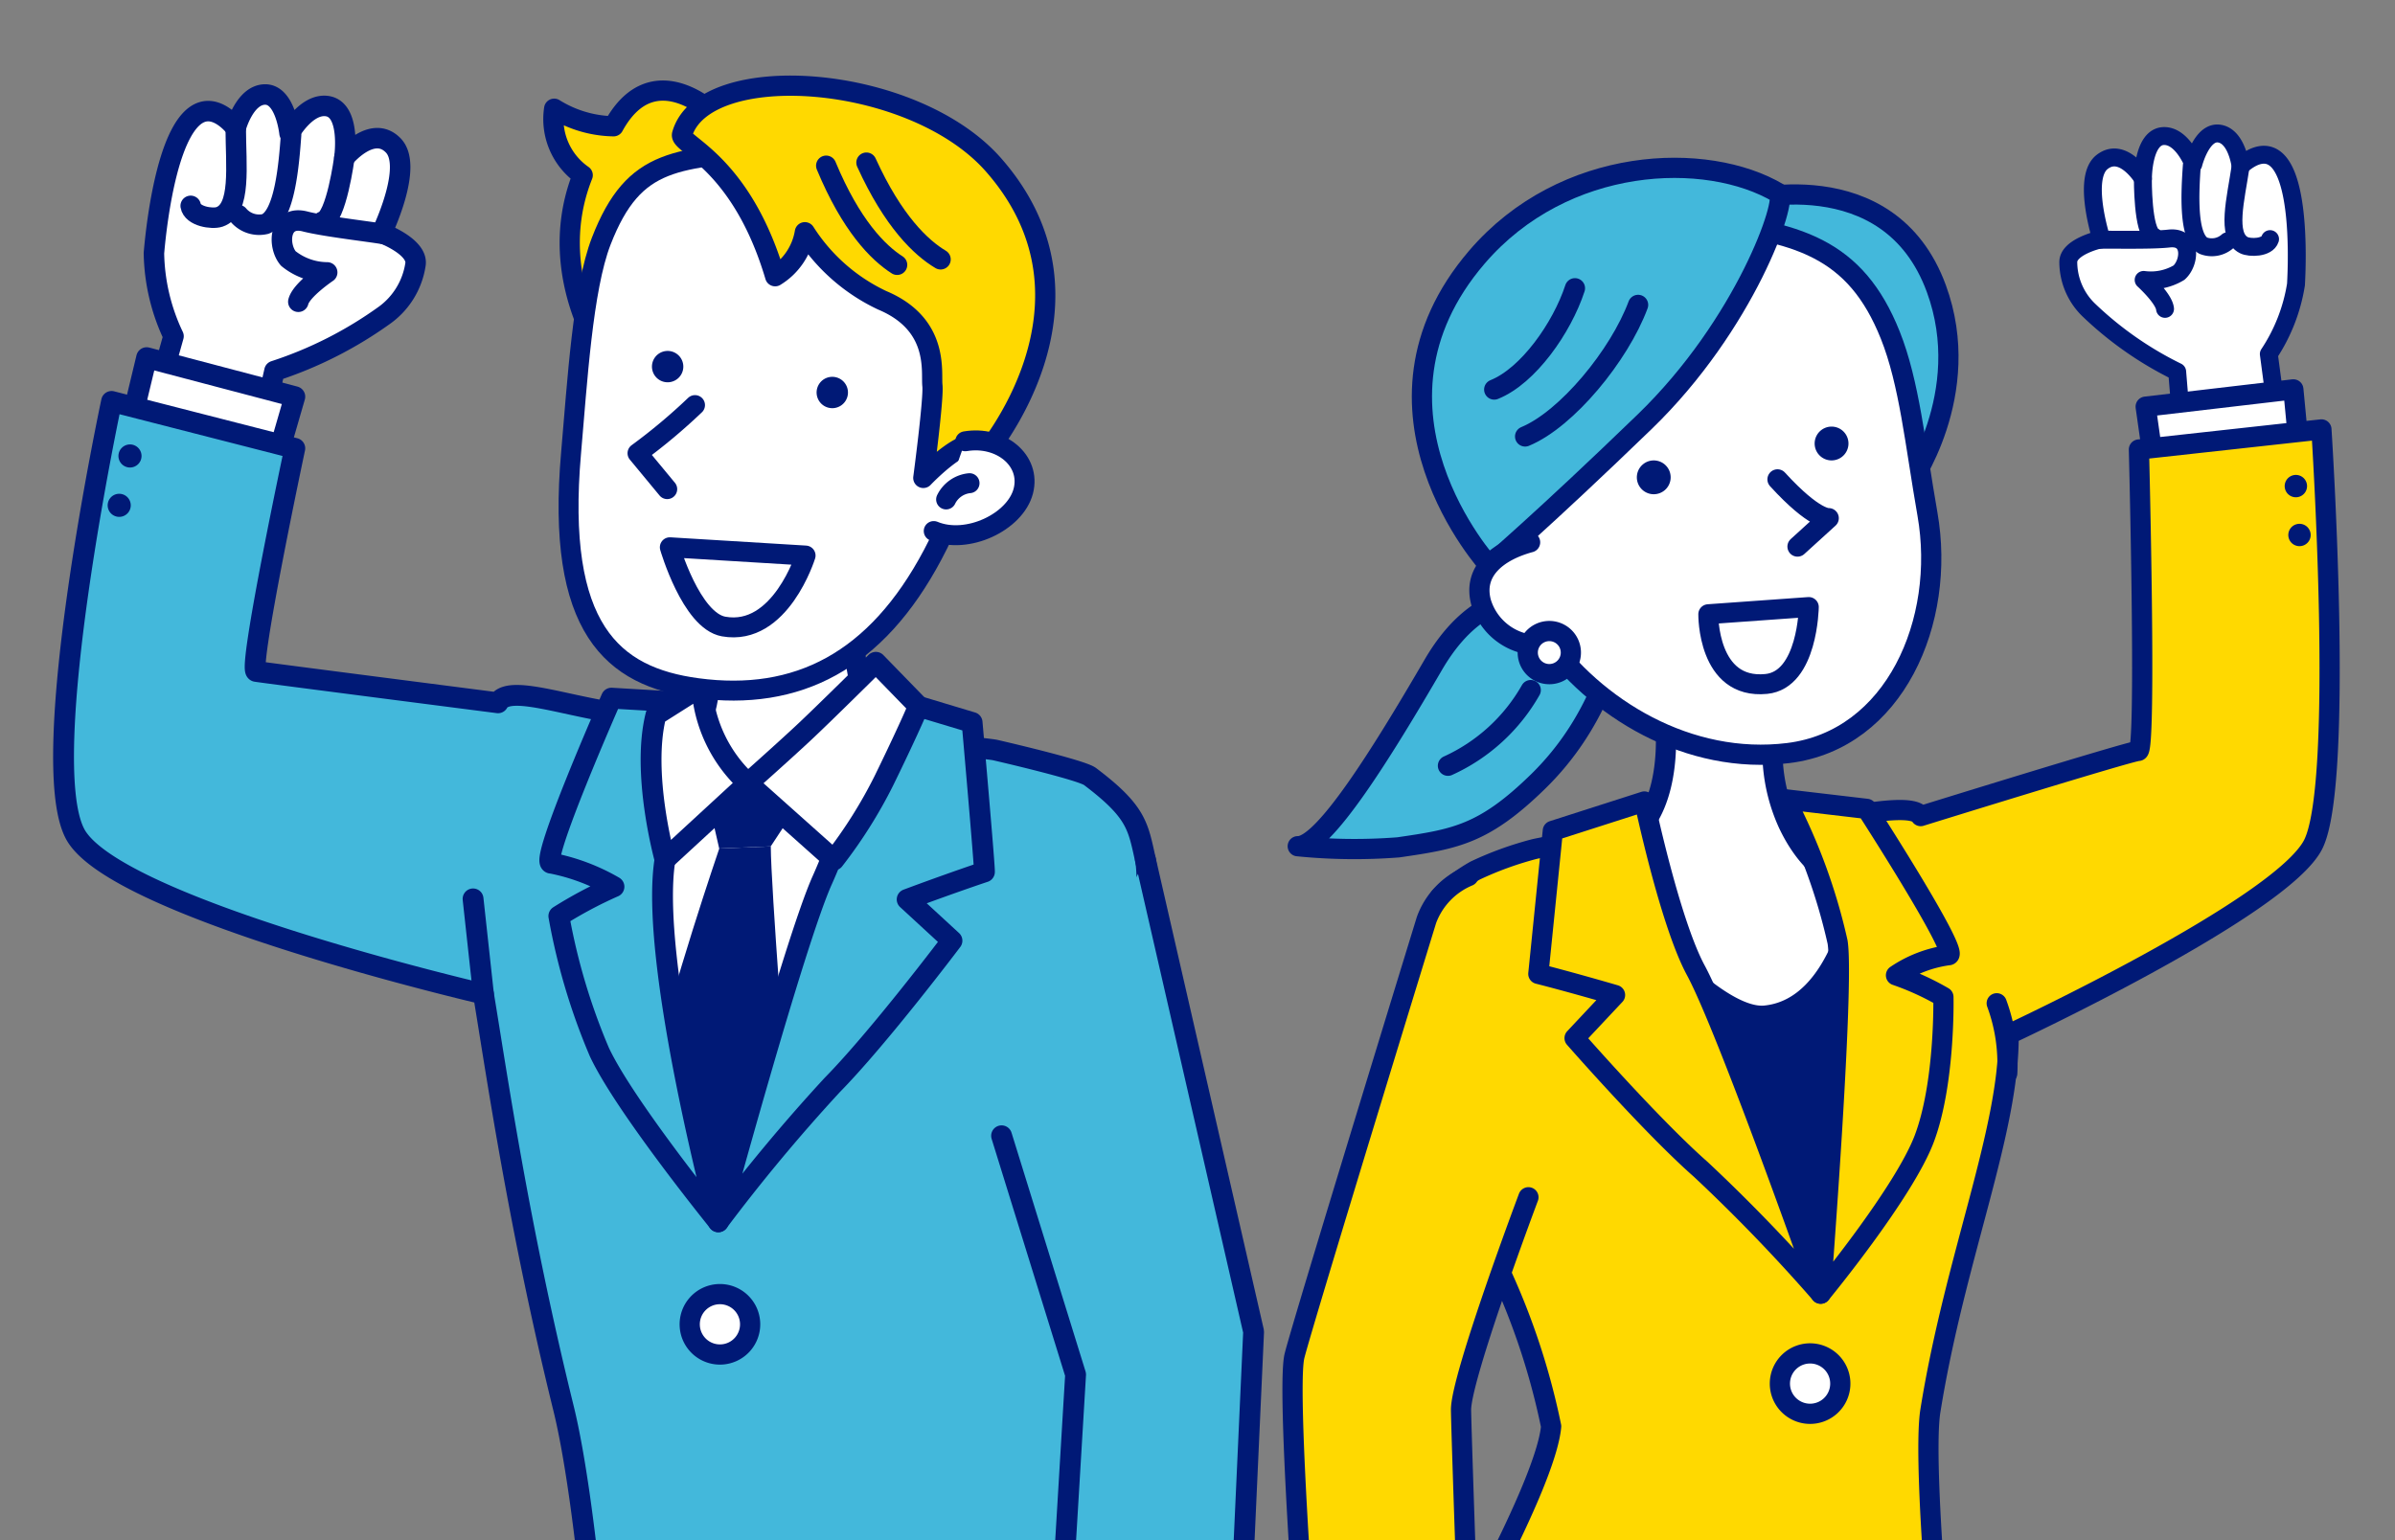 <svg id="accountant-about-img2" xmlns="http://www.w3.org/2000/svg" xmlns:xlink="http://www.w3.org/1999/xlink" width="150" height="96.487" viewBox="0 0 150 96.487">
  <rect x="0" y="0" width="150" height="96.487" fill="#808080" stroke="none"/>
  <defs>
    <clipPath id="clip-path">
      <rect id="長方形_1123" data-name="長方形 1123" width="150" height="96.487" fill="none"/>
    </clipPath>
  </defs>
  <g id="グループ_2142" data-name="グループ 2142" clip-path="url(#clip-path)">
    <path id="パス_10094" data-name="パス 10094" d="M25.332,16.143c.177-1.074-1.936-1.914-2.12-1.969.343-.736,1.906-4.281.727-5.493-1.318-1.356-3.06.771-3.06.771s.433-2.991-1.062-3.23c-1.311-.209-2.373,1.691-2.373,1.691s-.252-2.436-1.536-2.421-1.835,2.1-1.835,2.1-.942-1.278-2.009-1.026c-2.151.508-2.922,6.627-3.112,8.869a12.56,12.56,0,0,0,1.226,5.2L8.838,25.422l6.6,2.073L16.5,22.813a25.091,25.091,0,0,0,6.947-3.533,4.8,4.8,0,0,0,1.886-3.138" transform="translate(0.689 0.428)" fill="#fff"/>
    <path id="パス_10095" data-name="パス 10095" d="M25.332,16.143c.177-1.074-1.936-1.914-2.12-1.969.343-.736,1.906-4.281.727-5.493-1.318-1.356-3.06.771-3.06.771s.433-2.991-1.062-3.23c-1.311-.209-2.373,1.691-2.373,1.691s-.252-2.436-1.536-2.421-1.835,2.1-1.835,2.1-.942-1.278-2.009-1.026c-2.151.508-2.922,6.627-3.112,8.869a12.56,12.56,0,0,0,1.226,5.2L8.838,25.422l6.6,2.073L16.5,22.813a25.091,25.091,0,0,0,6.947-3.533A4.8,4.8,0,0,0,25.332,16.143Z" transform="translate(0.689 0.428)" fill="none" stroke="#001976" stroke-linecap="round" stroke-linejoin="round" stroke-width="1.283"/>
    <path id="パス_10096" data-name="パス 10096" d="M20.105,9.164s-.5,3.8-1.357,4" transform="translate(1.462 0.715)" fill="#fff"/>
    <path id="パス_10097" data-name="パス 10097" d="M20.105,9.164s-.5,3.8-1.357,4" transform="translate(1.462 0.715)" fill="none" stroke="#001976" stroke-linecap="round" stroke-linejoin="round" stroke-width="1.283"/>
    <path id="パス_10098" data-name="パス 10098" d="M17.15,7.851c-.129,1.772-.386,5.105-1.612,5.571a1.7,1.7,0,0,1-1.691-.561" transform="translate(1.08 0.612)" fill="#fff"/>
    <path id="パス_10099" data-name="パス 10099" d="M17.15,7.851c-.129,1.772-.386,5.105-1.612,5.571a1.7,1.7,0,0,1-1.691-.561" transform="translate(1.08 0.612)" fill="none" stroke="#001976" stroke-linecap="round" stroke-linejoin="round" stroke-width="1.283"/>
    <path id="パス_10100" data-name="パス 10100" d="M13.9,7.437c.006,2.375.36,5.105-1.021,5.572-.462.155-1.694-.036-1.8-.692" transform="translate(0.864 0.58)" fill="#fff"/>
    <path id="パス_10101" data-name="パス 10101" d="M13.9,7.437c.006,2.375.36,5.105-1.021,5.572-.462.155-1.694-.036-1.8-.692" transform="translate(0.864 0.58)" fill="none" stroke="#001976" stroke-linecap="round" stroke-linejoin="round" stroke-width="1.283"/>
    <path id="パス_10102" data-name="パス 10102" d="M22.969,13.716c-.229-.111-3.733-.48-5.139-.841-1.626-.419-1.744,1.488-1.053,2.317a3.908,3.908,0,0,0,2.438.875s-1.63,1.1-1.808,1.839" transform="translate(1.277 0.999)" fill="none" stroke="#001976" stroke-linecap="round" stroke-linejoin="round" stroke-width="1.283"/>
    <path id="パス_10103" data-name="パス 10103" d="M16.9,26.517l.951-3.287-9.28-2.444-.71,2.953" transform="translate(0.613 1.621)" fill="#fff"/>
    <path id="パス_10104" data-name="パス 10104" d="M16.9,26.517l.951-3.287-9.28-2.444-.71,2.953" transform="translate(0.613 1.621)" fill="none" stroke="#001976" stroke-linecap="round" stroke-linejoin="round" stroke-width="1.305"/>
    <path id="パス_10105" data-name="パス 10105" d="M71.45,52.039c-.468-2.106-.54-3-3.471-5.211-.558-.421-5.905-1.649-5.957-1.66-.881-.178-20.151-2.088-22.009-2.157-3.869-.143-8.39-2.152-9.11-.8,0,0-14.616-1.877-15.147-1.966s2.419-13.975,2.419-13.975L6.7,23.33S1.906,45.78,4.424,50.442,29.99,60.452,29.99,60.452c.806,4.836,2.172,14.413,5.018,25.965,1.46,5.926,2.493,19.2,2.229,19.791s6.938,2.623,12.829,2.213a161.89,161.89,0,0,0,18.842-2.338s-.224-18.562-.352-18.988c1.183-4.566,3.528-32.2,2.893-35.057" transform="translate(0.288 1.819)" fill="#43b8db"/>
    <path id="パス_10106" data-name="パス 10106" d="M71.45,52.039c-.468-2.106-.54-3-3.471-5.211-.558-.421-5.905-1.649-5.957-1.66-.881-.178-20.151-2.088-22.009-2.157-3.869-.143-8.39-2.152-9.11-.8,0,0-14.616-1.877-15.147-1.966s2.419-13.975,2.419-13.975L6.7,23.33S1.906,45.78,4.424,50.442,29.99,60.452,29.99,60.452c.806,4.836,2.172,14.413,5.018,25.965,1.46,5.926,2.493,19.2,2.229,19.791s6.938,2.623,12.829,2.213a161.89,161.89,0,0,0,18.842-2.338s-.224-18.562-.352-18.988C69.739,82.529,72.084,54.9,71.45,52.039Z" transform="translate(0.288 1.819)" fill="none" stroke="#001976" stroke-linecap="round" stroke-linejoin="round" stroke-width="1.305"/>
    <path id="パス_10107" data-name="パス 10107" d="M50.4,33.281s-.212,7.054,1.774,9.853,1.822,2.746,1.822,2.746-7.383,9.936-11.223,9.579c-5.01-.468-6.1-8.39-6.1-8.39s2.234.3,4.088-3.663.216-9.085.216-9.085" transform="translate(2.859 2.595)" fill="#fff"/>
    <path id="パス_10108" data-name="パス 10108" d="M50.4,33.281s-.212,7.054,1.774,9.853,1.822,2.746,1.822,2.746-7.383,9.936-11.223,9.579c-5.01-.468-6.1-8.39-6.1-8.39s2.234.3,4.088-3.663.216-9.085.216-9.085" transform="translate(2.859 2.595)" fill="none" stroke="#001976" stroke-linecap="round" stroke-linejoin="round" stroke-width="1.305"/>
    <path id="パス_10109" data-name="パス 10109" d="M36.8,44.723s19.214.966,18.631.8S42.254,73.057,42.254,73.057s-7.88-13.3-7.116-16.723S37.476,46.015,36.8,44.723" transform="translate(2.736 3.488)" fill="#fff"/>
    <path id="パス_10110" data-name="パス 10110" d="M52.153,44.065s-2.761,15.808-5.908,19.824A87.236,87.236,0,0,0,41.072,71.2c-4.568-9.6-2.421-27.03-2.306-27.023" transform="translate(2.976 3.436)" fill="none" stroke="#001976" stroke-linecap="round" stroke-linejoin="round" stroke-width="1.305"/>
    <path id="パス_10111" data-name="パス 10111" d="M8.267,26.842a.723.723,0,1,1-.373-.952.724.724,0,0,1,.373.952" transform="translate(0.537 2.014)" fill="#001976"/>
    <path id="パス_10112" data-name="パス 10112" d="M7.641,29.71a.723.723,0,1,1-.373-.952.724.724,0,0,1,.373.952" transform="translate(0.488 2.238)" fill="#001976"/>
    <path id="パス_10113" data-name="パス 10113" d="M40.9,45.441l6.763.115-2.582,3.925-3.227.133Z" transform="translate(3.19 3.544)" fill="#001976"/>
    <path id="パス_10114" data-name="パス 10114" d="M42.089,49.322s-3.063,8.941-4.13,13.98l3.771,8.367,4.613-6.948S45.322,51.736,45.315,49.19Z" transform="translate(2.96 3.836)" fill="#001976"/>
    <path id="パス_10115" data-name="パス 10115" d="M58.4,51.463c.036-.2-.772-9.363-.772-9.363l-5.157-1.552s-2.774,8.2-4.226,11.427c-1.752,3.895-6.515,21.409-6.515,21.409a110.177,110.177,0,0,1,7.137-8.571c2.948-3,7.5-9.042,7.5-9.042l-2.806-2.585C56.56,52.07,58.4,51.463,58.4,51.463" transform="translate(3.255 3.162)" fill="#43b8db"/>
    <path id="パス_10116" data-name="パス 10116" d="M58.4,51.463c.036-.2-.772-9.363-.772-9.363l-5.157-1.552s-2.774,8.2-4.226,11.427c-1.752,3.895-6.515,21.409-6.515,21.409a110.177,110.177,0,0,1,7.137-8.571c2.948-3,7.5-9.042,7.5-9.042l-2.806-2.585C56.56,52.07,58.4,51.463,58.4,51.463Z" transform="translate(3.255 3.162)" fill="none" stroke="#001976" stroke-linecap="round" stroke-linejoin="round" stroke-width="1.305"/>
    <path id="パス_10117" data-name="パス 10117" d="M39.158,50.688c.656-4.058,1.884-9.806,1.884-9.806l-5.237-.308s-4.611,10.462-3.756,10.34a12.607,12.607,0,0,1,3.913,1.473,26.683,26.683,0,0,0-3.452,1.839,39.282,39.282,0,0,0,2.536,8.516C36.626,66.132,42.5,73.38,42.5,73.38s-4.357-16.4-3.341-22.693" transform="translate(2.491 3.164)" fill="#43b8db"/>
    <path id="パス_10118" data-name="パス 10118" d="M39.158,50.688c.656-4.058,1.884-9.806,1.884-9.806l-5.237-.308s-4.611,10.462-3.756,10.34a12.607,12.607,0,0,1,3.913,1.473,26.683,26.683,0,0,0-3.452,1.839,39.282,39.282,0,0,0,2.536,8.516C36.626,66.132,42.5,73.38,42.5,73.38S38.141,56.977,39.158,50.688Z" transform="translate(2.491 3.164)" fill="none" stroke="#001976" stroke-linecap="round" stroke-linejoin="round" stroke-width="1.305"/>
    <path id="パス_10119" data-name="パス 10119" d="M38.133,41.688,41,39.873a8.869,8.869,0,0,0,2.893,6.085L38.7,50.742s-1.494-5.392-.566-9.054" transform="translate(2.95 3.109)" fill="#fff"/>
    <path id="パス_10120" data-name="パス 10120" d="M38.133,41.688,41,39.873a8.869,8.869,0,0,0,2.893,6.085L38.7,50.742S37.2,45.35,38.133,41.688Z" transform="translate(2.95 3.109)" fill="none" stroke="#001976" stroke-linecap="round" stroke-linejoin="round" stroke-width="1.305"/>
    <path id="パス_10121" data-name="パス 10121" d="M43.452,46.067l5.388,4.808a29.637,29.637,0,0,0,3.127-4.96c1.067-2.175,2.221-4.686,2.159-4.692l-2.658-2.732s-3.294,3.27-4.616,4.5-3.4,3.078-3.4,3.078" transform="translate(3.388 3.002)" fill="#fff"/>
    <path id="パス_10122" data-name="パス 10122" d="M43.452,46.067l5.388,4.808a29.637,29.637,0,0,0,3.127-4.96c1.067-2.175,2.221-4.686,2.159-4.692l-2.658-2.732s-3.294,3.27-4.616,4.5S43.452,46.067,43.452,46.067Z" transform="translate(3.388 3.002)" fill="none" stroke="#001976" stroke-linecap="round" stroke-linejoin="round" stroke-width="1.305"/>
    <path id="パス_10123" data-name="パス 10123" d="M35.922,7.5a7.247,7.247,0,0,1-3.719-1.1,4.283,4.283,0,0,0,1.787,4.165c-.054.135-.106.272-.156.414-2.165,6.106,1.724,11.354,1.724,11.354L42.492,6.955s-4-4.144-6.57.548" transform="translate(2.505 0.411)" fill="#ffd900"/>
    <path id="パス_10124" data-name="パス 10124" d="M35.922,7.5a7.247,7.247,0,0,1-3.719-1.1,4.283,4.283,0,0,0,1.787,4.165c-.054.135-.106.272-.156.414-2.165,6.106,1.724,11.354,1.724,11.354L42.492,6.955S38.492,2.811,35.922,7.5Z" transform="translate(2.505 0.411)" fill="none" stroke="#001976" stroke-linecap="round" stroke-linejoin="round" stroke-width="1.266"/>
    <path id="パス_10125" data-name="パス 10125" d="M35.077,14.442c-1.153,2.976-1.5,8.85-1.885,13.246-.968,11.039,2.587,14.037,7.906,14.75,6.251.839,11.2-1.671,14.746-8.366,1.76-3.322,4.2-9.516,3.776-13.8s-6.8-12.247-13.294-11.61-9.164.4-11.249,5.778" transform="translate(2.576 0.673)" fill="#fff"/>
    <path id="パス_10126" data-name="パス 10126" d="M35.077,14.442c-1.153,2.976-1.5,8.85-1.885,13.246-.968,11.039,2.587,14.037,7.906,14.75,6.251.839,11.2-1.671,14.746-8.366,1.76-3.322,4.2-9.516,3.776-13.8s-6.8-12.247-13.294-11.61S37.162,9.064,35.077,14.442Z" transform="translate(2.576 0.673)" fill="none" stroke="#001976" stroke-linecap="round" stroke-linejoin="round" stroke-width="1.249"/>
    <path id="パス_10127" data-name="パス 10127" d="M58.5,28.187s8.27-9.533.646-18.233C54.077,4.167,40.985,3.3,39.628,8.036c-.18.63,3.7,1.7,5.83,8.881a3.991,3.991,0,0,0,1.861-2.756,11.6,11.6,0,0,0,4.84,4.263c3.609,1.51,3.056,4.522,3.148,5.34s-.569,5.789-.569,5.789S57.1,27.06,58.076,27.5s.426.691.426.691" transform="translate(3.09 0.388)" fill="#ffd900"/>
    <path id="パス_10128" data-name="パス 10128" d="M58.5,28.187s8.27-9.533.646-18.233C54.077,4.167,40.985,3.3,39.628,8.036c-.18.63,3.7,1.7,5.83,8.881a3.991,3.991,0,0,0,1.861-2.756,11.6,11.6,0,0,0,4.84,4.263c3.609,1.51,3.056,4.522,3.148,5.34s-.569,5.789-.569,5.789S57.1,27.06,58.076,27.5s.426.691.426.691" transform="translate(3.09 0.388)" fill="none" stroke="#001976" stroke-linecap="round" stroke-linejoin="round" stroke-width="1.266"/>
    <path id="パス_10129" data-name="パス 10129" d="M47.419,32.324s-1.573,5.083-5.132,4.447c-2.036-.364-3.37-4.965-3.37-4.965Z" transform="translate(3.035 2.48)" fill="#fff"/>
    <path id="パス_10130" data-name="パス 10130" d="M47.419,32.324s-1.573,5.083-5.132,4.447c-2.036-.364-3.37-4.965-3.37-4.965Z" transform="translate(3.035 2.48)" fill="none" stroke="#001976" stroke-linecap="round" stroke-linejoin="round" stroke-width="1.249"/>
    <path id="パス_10131" data-name="パス 10131" d="M56.225,25.65c2.2-.373,4.137,1.192,3.634,3.123s-3.511,3.375-5.609,2.5" transform="translate(4.23 1.996)" fill="#fff"/>
    <path id="パス_10132" data-name="パス 10132" d="M56.225,25.65c2.2-.373,4.137,1.192,3.634,3.123s-3.511,3.375-5.609,2.5" transform="translate(4.23 1.996)" fill="none" stroke="#001976" stroke-linecap="round" stroke-linejoin="round" stroke-width="1.249"/>
    <path id="パス_10133" data-name="パス 10133" d="M40.64,23.543a36.181,36.181,0,0,1-3.6,3.016L38.9,28.807" transform="translate(2.888 1.836)" fill="#fff"/>
    <path id="パス_10134" data-name="パス 10134" d="M40.64,23.543a36.181,36.181,0,0,1-3.6,3.016L38.9,28.807" transform="translate(2.888 1.836)" fill="none" stroke="#001976" stroke-linecap="round" stroke-linejoin="round" stroke-width="1.249"/>
    <path id="パス_10135" data-name="パス 10135" d="M49.4,22.753a.982.982,0,1,1-1.1-.845.982.982,0,0,1,1.1.845" transform="translate(3.7 1.708)" fill="#001976"/>
    <path id="パス_10136" data-name="パス 10136" d="M39.834,21.249a.982.982,0,1,1-1.1-.845.982.982,0,0,1,1.1.845" transform="translate(2.954 1.59)" fill="#001976"/>
    <path id="パス_10137" data-name="パス 10137" d="M54.969,29.1a1.835,1.835,0,0,1,1.466-1.019" transform="translate(4.287 2.19)" fill="#fff"/>
    <path id="パス_10138" data-name="パス 10138" d="M54.969,29.1a1.835,1.835,0,0,1,1.466-1.019" transform="translate(4.287 2.19)" fill="none" stroke="#001976" stroke-linecap="round" stroke-linejoin="round" stroke-width="1.249"/>
    <path id="パス_10139" data-name="パス 10139" d="M50.339,9.449c1.685,3.7,3.429,5.339,4.648,6.065" transform="translate(3.925 0.737)" fill="none" stroke="#001976" stroke-linecap="round" stroke-linejoin="round" stroke-width="1.266"/>
    <path id="パス_10140" data-name="パス 10140" d="M48,9.628c1.561,3.757,3.25,5.45,4.446,6.215" transform="translate(3.743 0.751)" fill="none" stroke="#001976" stroke-linecap="round" stroke-linejoin="round" stroke-width="1.266"/>
    <path id="パス_10141" data-name="パス 10141" d="M67.2,49.962,73.976,79.53,72.643,108.9l-11.444.468,1.628-27.15L58.191,67.259" transform="translate(4.538 3.896)" fill="#43b8db"/>
    <path id="パス_10142" data-name="パス 10142" d="M67.2,49.962,73.976,79.53,72.643,108.9l-11.444.468,1.628-27.15L58.191,67.259" transform="translate(4.538 3.896)" fill="none" stroke="#001976" stroke-linecap="round" stroke-linejoin="round" stroke-width="1.305"/>
    <path id="パス_10143" data-name="パス 10143" d="M43.855,77.025a1.892,1.892,0,1,1-1.967-1.813,1.891,1.891,0,0,1,1.967,1.813" transform="translate(3.125 5.865)" fill="#fff"/>
    <path id="パス_10144" data-name="パス 10144" d="M43.855,77.025a1.892,1.892,0,1,1-1.967-1.813A1.891,1.891,0,0,1,43.855,77.025Z" transform="translate(3.125 5.865)" fill="none" stroke="#001976" stroke-linecap="round" stroke-linejoin="round" stroke-width="1.266"/>
    <line id="線_378" data-name="線 378" x1="0.65" y1="5.958" transform="translate(29.628 56.314)" fill="#ffaf00"/>
    <line id="線_379" data-name="線 379" x1="0.65" y1="5.958" transform="translate(29.628 56.314)" fill="none" stroke="#001976" stroke-linecap="round" stroke-linejoin="round" stroke-width="1.305"/>
    <path id="パス_10145" data-name="パス 10145" d="M120.168,15.827c-.022-.951,1.91-1.42,2.077-1.444-.207-.679-1.125-3.938.044-4.843,1.308-1.012,2.555,1.042,2.555,1.042s-.009-2.642,1.315-2.665C127.319,7.9,128,9.672,128,9.672s.517-2.077,1.627-1.907,1.331,2.041,1.331,2.041.971-.992,1.865-.642c1.8.7,1.716,6.095,1.605,8.058a10.989,10.989,0,0,1-1.7,4.353l.571,4.309-5.967.984-.344-4.183a21.919,21.919,0,0,1-5.58-3.91,4.2,4.2,0,0,1-1.247-2.947" transform="translate(9.37 0.605)" fill="#fff"/>
    <path id="パス_10146" data-name="パス 10146" d="M120.168,15.827c-.022-.951,1.91-1.42,2.077-1.444-.207-.679-1.125-3.938.044-4.843,1.308-1.012,2.555,1.042,2.555,1.042s-.009-2.642,1.315-2.665C127.319,7.9,128,9.672,128,9.672s.517-2.077,1.627-1.907,1.331,2.041,1.331,2.041.971-.992,1.865-.642c1.8.7,1.716,6.095,1.605,8.058a10.989,10.989,0,0,1-1.7,4.353l.571,4.309-5.967.984-.344-4.183a21.919,21.919,0,0,1-5.58-3.91A4.2,4.2,0,0,1,120.168,15.827Z" transform="translate(9.37 0.605)" fill="none" stroke="#001976" stroke-linecap="round" stroke-linejoin="round" stroke-width="1.122"/>
    <path id="パス_10147" data-name="パス 10147" d="M124.5,10.377s-.03,3.354.683,3.633" transform="translate(9.709 0.809)" fill="#fff"/>
    <path id="パス_10148" data-name="パス 10148" d="M124.5,10.377s-.03,3.354.683,3.633" transform="translate(9.709 0.809)" fill="none" stroke="#001976" stroke-linecap="round" stroke-linejoin="round" stroke-width="1.122"/>
    <path id="パス_10149" data-name="パス 10149" d="M127.351,9.62c-.106,1.55-.292,4.466.711,5.019a1.482,1.482,0,0,0,1.532-.277" transform="translate(9.924 0.75)" fill="#fff"/>
    <path id="パス_10150" data-name="パス 10150" d="M127.351,9.62c-.106,1.55-.292,4.466.711,5.019a1.482,1.482,0,0,0,1.532-.277" transform="translate(9.924 0.75)" fill="none" stroke="#001976" stroke-linecap="round" stroke-linejoin="round" stroke-width="1.122"/>
    <path id="パス_10151" data-name="パス 10151" d="M130.213,9.657c-.3,2.055-.938,4.374.2,4.948.381.192,1.469.177,1.643-.378" transform="translate(10.119 0.753)" fill="#fff"/>
    <path id="パス_10152" data-name="パス 10152" d="M130.213,9.657c-.3,2.055-.938,4.374.2,4.948.381.192,1.469.177,1.643-.378" transform="translate(10.119 0.753)" fill="none" stroke="#001976" stroke-linecap="round" stroke-linejoin="round" stroke-width="1.122"/>
    <path id="パス_10153" data-name="パス 10153" d="M121.8,13.964c.212-.068,3.29.043,4.55-.1,1.459-.163,1.328,1.5.627,2.135a3.418,3.418,0,0,1-2.217.458s1.275,1.156,1.339,1.813" transform="translate(9.498 1.08)" fill="none" stroke="#001976" stroke-linecap="round" stroke-linejoin="round" stroke-width="1.122"/>
    <path id="パス_10154" data-name="パス 10154" d="M94.044,34.836c-2.854-.368-6.957-1.372-10.156,4.121S77.028,50.363,75.4,50.323a35.661,35.661,0,0,0,6.3.071c3.565-.519,5.358-.807,8.753-4.125s4.152-6.719,4.565-7.008" transform="translate(5.879 2.692)" fill="#43b8db"/>
    <path id="パス_10155" data-name="パス 10155" d="M94.044,34.836c-2.854-.368-6.957-1.372-10.156,4.121S77.028,50.363,75.4,50.323a35.661,35.661,0,0,0,6.3.071c3.565-.519,5.358-.807,8.753-4.125s4.152-6.719,4.565-7.008" transform="translate(5.879 2.692)" fill="none" stroke="#001976" stroke-linecap="round" stroke-linejoin="round" stroke-width="1.266"/>
    <path id="パス_10156" data-name="パス 10156" d="M89.31,40.106a11.352,11.352,0,0,1-5.184,4.739" transform="translate(6.56 3.128)" fill="#ffaf00"/>
    <path id="パス_10157" data-name="パス 10157" d="M89.31,40.106a11.352,11.352,0,0,1-5.184,4.739" transform="translate(6.56 3.128)" fill="none" stroke="#001976" stroke-linecap="round" stroke-linejoin="round" stroke-width="1.266"/>
    <path id="パス_10158" data-name="パス 10158" d="M125.13,27l-.466-3.288,9.248-1.083.28,2.934" transform="translate(9.721 1.765)" fill="#fff"/>
    <path id="パス_10159" data-name="パス 10159" d="M125.13,27l-.466-3.288,9.248-1.083.28,2.934" transform="translate(9.721 1.765)" fill="none" stroke="#001976" stroke-linecap="round" stroke-linejoin="round" stroke-width="1.266"/>
    <path id="パス_10160" data-name="パス 10160" d="M83.731,54.231a10.445,10.445,0,0,1,2.176-1.636,21.112,21.112,0,0,1,3.743-1.356,32.475,32.475,0,0,1,6.492-.694,47.015,47.015,0,0,1,6-.275c2.713.095,10.964-2.393,11.67-1.089,0,0,13.11-4.07,13.632-4.084s.036-18.882.036-18.882l11.429-1.258s1.447,22.115-.515,26c-1.994,3.951-19.078,11.905-19.078,11.905.074,5.988-3.362,13.984-4.9,23.595-.514,3.219.782,17.487,1.041,18.055s-8.493,2.006-14.211,1.642C90.5,105.469,83.977,102.2,83.977,102.2s6.356-11.044,6.69-14.785a44.209,44.209,0,0,0-5.491-14.018c-1.226-.882-2.995-17.368-1.445-19.162" transform="translate(6.482 1.946)" fill="#ffd900"/>
    <path id="パス_10161" data-name="パス 10161" d="M83.731,54.231a10.445,10.445,0,0,1,2.176-1.636,21.112,21.112,0,0,1,3.743-1.356,32.475,32.475,0,0,1,6.492-.694,47.015,47.015,0,0,1,6-.275c2.713.095,10.964-2.393,11.67-1.089,0,0,13.11-4.07,13.632-4.084s.036-18.882.036-18.882l11.429-1.258s1.447,22.115-.515,26c-1.994,3.951-19.078,11.905-19.078,11.905.074,5.988-3.362,13.984-4.9,23.595-.514,3.219.782,17.487,1.041,18.055s-8.493,2.006-14.211,1.642C90.5,105.469,83.977,102.2,83.977,102.2s6.356-11.044,6.69-14.785a44.209,44.209,0,0,0-5.491-14.018C83.95,72.511,82.181,56.024,83.731,54.231Z" transform="translate(6.482 1.946)" fill="none" stroke="#001976" stroke-linecap="round" stroke-linejoin="round" stroke-width="1.266"/>
    <path id="パス_10162" data-name="パス 10162" d="M110.118,49.391S91.593,51.684,92.146,51.48s14.7,25.715,14.7,25.715,6.685-13.424,5.7-16.686-2.991-9.82-2.428-11.118" transform="translate(7.185 3.852)" fill="#001976"/>
    <path id="パス_10163" data-name="パス 10163" d="M96.99,41.1s.756,4.5-1.157,7.227-3.426,2.879-3.426,2.879,7.22,9.6,10.943,9.231c4.86-.482,5.875-8.174,5.875-8.174s-2.61,0-4.43-3.84a10.9,10.9,0,0,1-.578-7.516" transform="translate(7.206 3.19)" fill="#fff"/>
    <path id="パス_10164" data-name="パス 10164" d="M96.99,41.1s.756,4.5-1.157,7.227-3.426,2.879-3.426,2.879,7.22,9.6,10.943,9.231c4.86-.482,5.875-8.174,5.875-8.174s-2.61,0-4.43-3.84a10.9,10.9,0,0,1-.578-7.516" transform="translate(7.206 3.19)" fill="none" stroke="#001976" stroke-linecap="round" stroke-linejoin="round" stroke-width="1.266"/>
    <path id="パス_10165" data-name="パス 10165" d="M94.479,50.536s2.767,15.321,5.844,19.2a56.806,56.806,0,0,0,6.2,6.633c4.38-9.344,1.052-25.8.94-25.8" transform="translate(7.368 3.941)" fill="none" stroke="#001976" stroke-linecap="round" stroke-linejoin="round" stroke-width="1.266"/>
    <path id="パス_10166" data-name="パス 10166" d="M89.377,57.381l.907-8.962,5.733-1.838s1.59,7.557,3.223,10.577c1.971,3.645,7.819,20.256,7.819,20.256a107.052,107.052,0,0,0-7.512-7.789c-3.066-2.695-7.9-8.22-7.9-8.22l2.533-2.7c-2.976-.868-4.8-1.324-4.8-1.324" transform="translate(6.97 3.632)" fill="#ffd900"/>
    <path id="パス_10167" data-name="パス 10167" d="M89.377,57.381l.907-8.962,5.733-1.838s1.59,7.557,3.223,10.577c1.971,3.645,7.819,20.256,7.819,20.256a107.052,107.052,0,0,0-7.512-7.789c-3.066-2.695-7.9-8.22-7.9-8.22l2.533-2.7C91.2,57.837,89.377,57.381,89.377,57.381Z" transform="translate(6.97 3.632)" fill="none" stroke="#001976" stroke-linecap="round" stroke-linejoin="round" stroke-width="1.266"/>
    <path id="パス_10168" data-name="パス 10168" d="M107,55.394a36.3,36.3,0,0,0-3.282-8.942l5.106.6s5.952,9.226,5.116,9.169a7.7,7.7,0,0,0-3.281,1.258,16.834,16.834,0,0,1,2.969,1.359c.01.279.083,5.49-1.2,8.884s-6.486,9.705-6.486,9.705,1.5-19.312,1.063-22.031" transform="translate(8.088 3.622)" fill="#ffd900"/>
    <path id="パス_10169" data-name="パス 10169" d="M107,55.394a36.3,36.3,0,0,0-3.282-8.942l5.106.6s5.952,9.226,5.116,9.169a7.7,7.7,0,0,0-3.281,1.258,16.834,16.834,0,0,1,2.969,1.359c.01.279.083,5.49-1.2,8.884s-6.486,9.705-6.486,9.705S107.443,58.113,107,55.394Z" transform="translate(8.088 3.622)" fill="none" stroke="#001976" stroke-linecap="round" stroke-linejoin="round" stroke-width="1.266"/>
    <path id="パス_10170" data-name="パス 10170" d="M101.158,11.711s9.251-2.636,12.228,5.488c2.423,6.612-1.744,12.363-1.744,12.363Z" transform="translate(7.888 0.881)" fill="#43b8db"/>
    <path id="パス_10171" data-name="パス 10171" d="M101.158,11.711s9.251-2.636,12.228,5.488c2.423,6.612-1.744,12.363-1.744,12.363Z" transform="translate(7.888 0.881)" fill="none" stroke="#001976" stroke-linecap="round" stroke-linejoin="round" stroke-width="1.266"/>
    <path id="パス_10172" data-name="パス 10172" d="M111.686,19.987c1.2,3.006,1.56,6.815,2.332,11.223,1.174,6.706-2.047,14.144-8.72,14.968-6.212.768-12.1-2.756-15.359-7.447-2.176-3.13-4.363-9.6-3.977-13.951s6.769-12.493,13.357-11.916,10.2,1.691,12.367,7.123" transform="translate(6.7 1.001)" fill="#fff"/>
    <path id="パス_10173" data-name="パス 10173" d="M111.686,19.987c1.2,3.006,1.56,6.815,2.332,11.223,1.174,6.706-2.047,14.144-8.72,14.968-6.212.768-12.1-2.756-15.359-7.447-2.176-3.13-4.363-9.6-3.977-13.951s6.769-12.493,13.357-11.916S109.515,14.555,111.686,19.987Z" transform="translate(6.7 1.001)" fill="none" stroke="#001976" stroke-linecap="round" stroke-linejoin="round" stroke-width="1.266"/>
    <path id="パス_10174" data-name="パス 10174" d="M104.953,11.343c.611.364-2.072,8.209-8.4,14.327s-9.722,9.011-9.722,9.011-8.957-9.8-.768-19.341c5.446-6.347,14.378-6.682,18.885-4" transform="translate(6.443 0.761)" fill="#43b8db"/>
    <path id="パス_10175" data-name="パス 10175" d="M104.953,11.343c.611.364-2.072,8.209-8.4,14.327s-9.722,9.011-9.722,9.011-8.957-9.8-.768-19.341C91.514,8.993,100.446,8.658,104.953,11.343Z" transform="translate(6.443 0.761)" fill="none" stroke="#001976" stroke-linecap="round" stroke-linejoin="round" stroke-width="1.266"/>
    <path id="パス_10176" data-name="パス 10176" d="M95.108,27.691a1.059,1.059,0,1,0,1.179-.925,1.06,1.06,0,0,0-1.179.925" transform="translate(7.416 2.087)" fill="#001976"/>
    <path id="パス_10177" data-name="パス 10177" d="M105.438,25.726a1.059,1.059,0,1,0,1.179-.925,1.06,1.06,0,0,0-1.179.925" transform="translate(8.222 1.933)" fill="#001976"/>
    <path id="パス_10178" data-name="パス 10178" d="M95.685,17.719c-1.178,3.167-4.466,7.162-7.077,8.243" transform="translate(6.91 1.382)" fill="none" stroke="#001976" stroke-linecap="round" stroke-linejoin="round" stroke-width="1.266"/>
    <path id="パス_10179" data-name="パス 10179" d="M91.87,16.752c-.81,2.477-2.926,5.494-5.057,6.347" transform="translate(6.77 1.306)" fill="none" stroke="#001976" stroke-linecap="round" stroke-linejoin="round" stroke-width="1.266"/>
    <path id="パス_10180" data-name="パス 10180" d="M103.273,27.86c2.337,2.561,3.207,2.431,3.207,2.431l-1.954,1.777" transform="translate(8.053 2.173)" fill="#fff"/>
    <path id="パス_10181" data-name="パス 10181" d="M103.273,27.86c2.337,2.561,3.207,2.431,3.207,2.431l-1.954,1.777" transform="translate(8.053 2.173)" fill="none" stroke="#001976" stroke-linecap="round" stroke-linejoin="round" stroke-width="1.266"/>
    <path id="パス_10182" data-name="パス 10182" d="M89.127,31.517c-2.064.562-3.6,1.816-3.067,3.769a3.773,3.773,0,0,0,4.7,2.519" transform="translate(6.703 2.458)" fill="#fff"/>
    <path id="パス_10183" data-name="パス 10183" d="M89.127,31.517c-2.064.562-3.6,1.816-3.067,3.769a3.773,3.773,0,0,0,4.7,2.519" transform="translate(6.703 2.458)" fill="none" stroke="#001976" stroke-linecap="round" stroke-linejoin="round" stroke-width="1.266"/>
    <path id="パス_10184" data-name="パス 10184" d="M88.763,38.075a1.35,1.35,0,1,0,1.295-1.4,1.349,1.349,0,0,0-1.295,1.4" transform="translate(6.922 2.86)" fill="#fff"/>
    <path id="パス_10185" data-name="パス 10185" d="M88.763,38.075a1.35,1.35,0,1,0,1.295-1.4A1.349,1.349,0,0,0,88.763,38.075Z" transform="translate(6.922 2.86)" fill="none" stroke="#001976" stroke-linecap="round" stroke-linejoin="round" stroke-width="1.266"/>
    <path id="パス_10186" data-name="パス 10186" d="M132.766,28.49a.7.7,0,1,0,.488-.863.7.7,0,0,0-.488.863" transform="translate(10.351 2.152)" fill="#001976"/>
    <path id="パス_10187" data-name="パス 10187" d="M132.976,31.331a.7.7,0,1,0,.488-.863.7.7,0,0,0-.488.863" transform="translate(10.368 2.374)" fill="#001976"/>
    <path id="パス_10188" data-name="パス 10188" d="M89.87,71.038s-4.252,11.31-4.221,13.34.692,20.712.692,20.712l-10.021-.555s-1.687-21.255-1.1-23.567,8.262-27.293,8.262-27.293a4.745,4.745,0,0,1,2.632-2.759" transform="translate(5.856 3.97)" fill="#ffd900"/>
    <path id="パス_10189" data-name="パス 10189" d="M89.87,71.038s-4.252,11.31-4.221,13.34.692,20.712.692,20.712l-10.021-.555s-1.687-21.255-1.1-23.567,8.262-27.293,8.262-27.293a4.745,4.745,0,0,1,2.632-2.759" transform="translate(5.856 3.97)" fill="none" stroke="#001976" stroke-linecap="round" stroke-linejoin="round" stroke-width="1.266"/>
    <path id="パス_10190" data-name="パス 10190" d="M107.194,80.615a1.892,1.892,0,1,1-1.824-1.958,1.892,1.892,0,0,1,1.824,1.958" transform="translate(8.064 6.134)" fill="#fff"/>
    <path id="パス_10191" data-name="パス 10191" d="M107.194,80.615a1.892,1.892,0,1,1-1.824-1.958A1.892,1.892,0,0,1,107.194,80.615Z" transform="translate(8.064 6.134)" fill="none" stroke="#001976" stroke-linecap="round" stroke-linejoin="round" stroke-width="1.266"/>
    <path id="パス_10192" data-name="パス 10192" d="M99.251,35.729s-.065,4.738,3.635,4.369c2.6-.258,2.66-4.819,2.66-4.819Z" transform="translate(7.74 2.751)" fill="#fff"/>
    <path id="パス_10193" data-name="パス 10193" d="M99.251,35.729s-.065,4.738,3.635,4.369c2.6-.258,2.66-4.819,2.66-4.819Z" transform="translate(7.74 2.751)" fill="none" stroke="#001976" stroke-linecap="round" stroke-linejoin="round" stroke-width="1.249"/>
    <path id="パス_10194" data-name="パス 10194" d="M116.667,62.692a10.915,10.915,0,0,0-.658-4.384" transform="translate(9.047 4.547)" fill="#ffaf00"/>
    <path id="パス_10195" data-name="パス 10195" d="M116.667,62.692a10.915,10.915,0,0,0-.658-4.384" transform="translate(9.047 4.547)" fill="none" stroke="#001976" stroke-linecap="round" stroke-linejoin="round" stroke-width="1.266"/>
  </g>
</svg>

